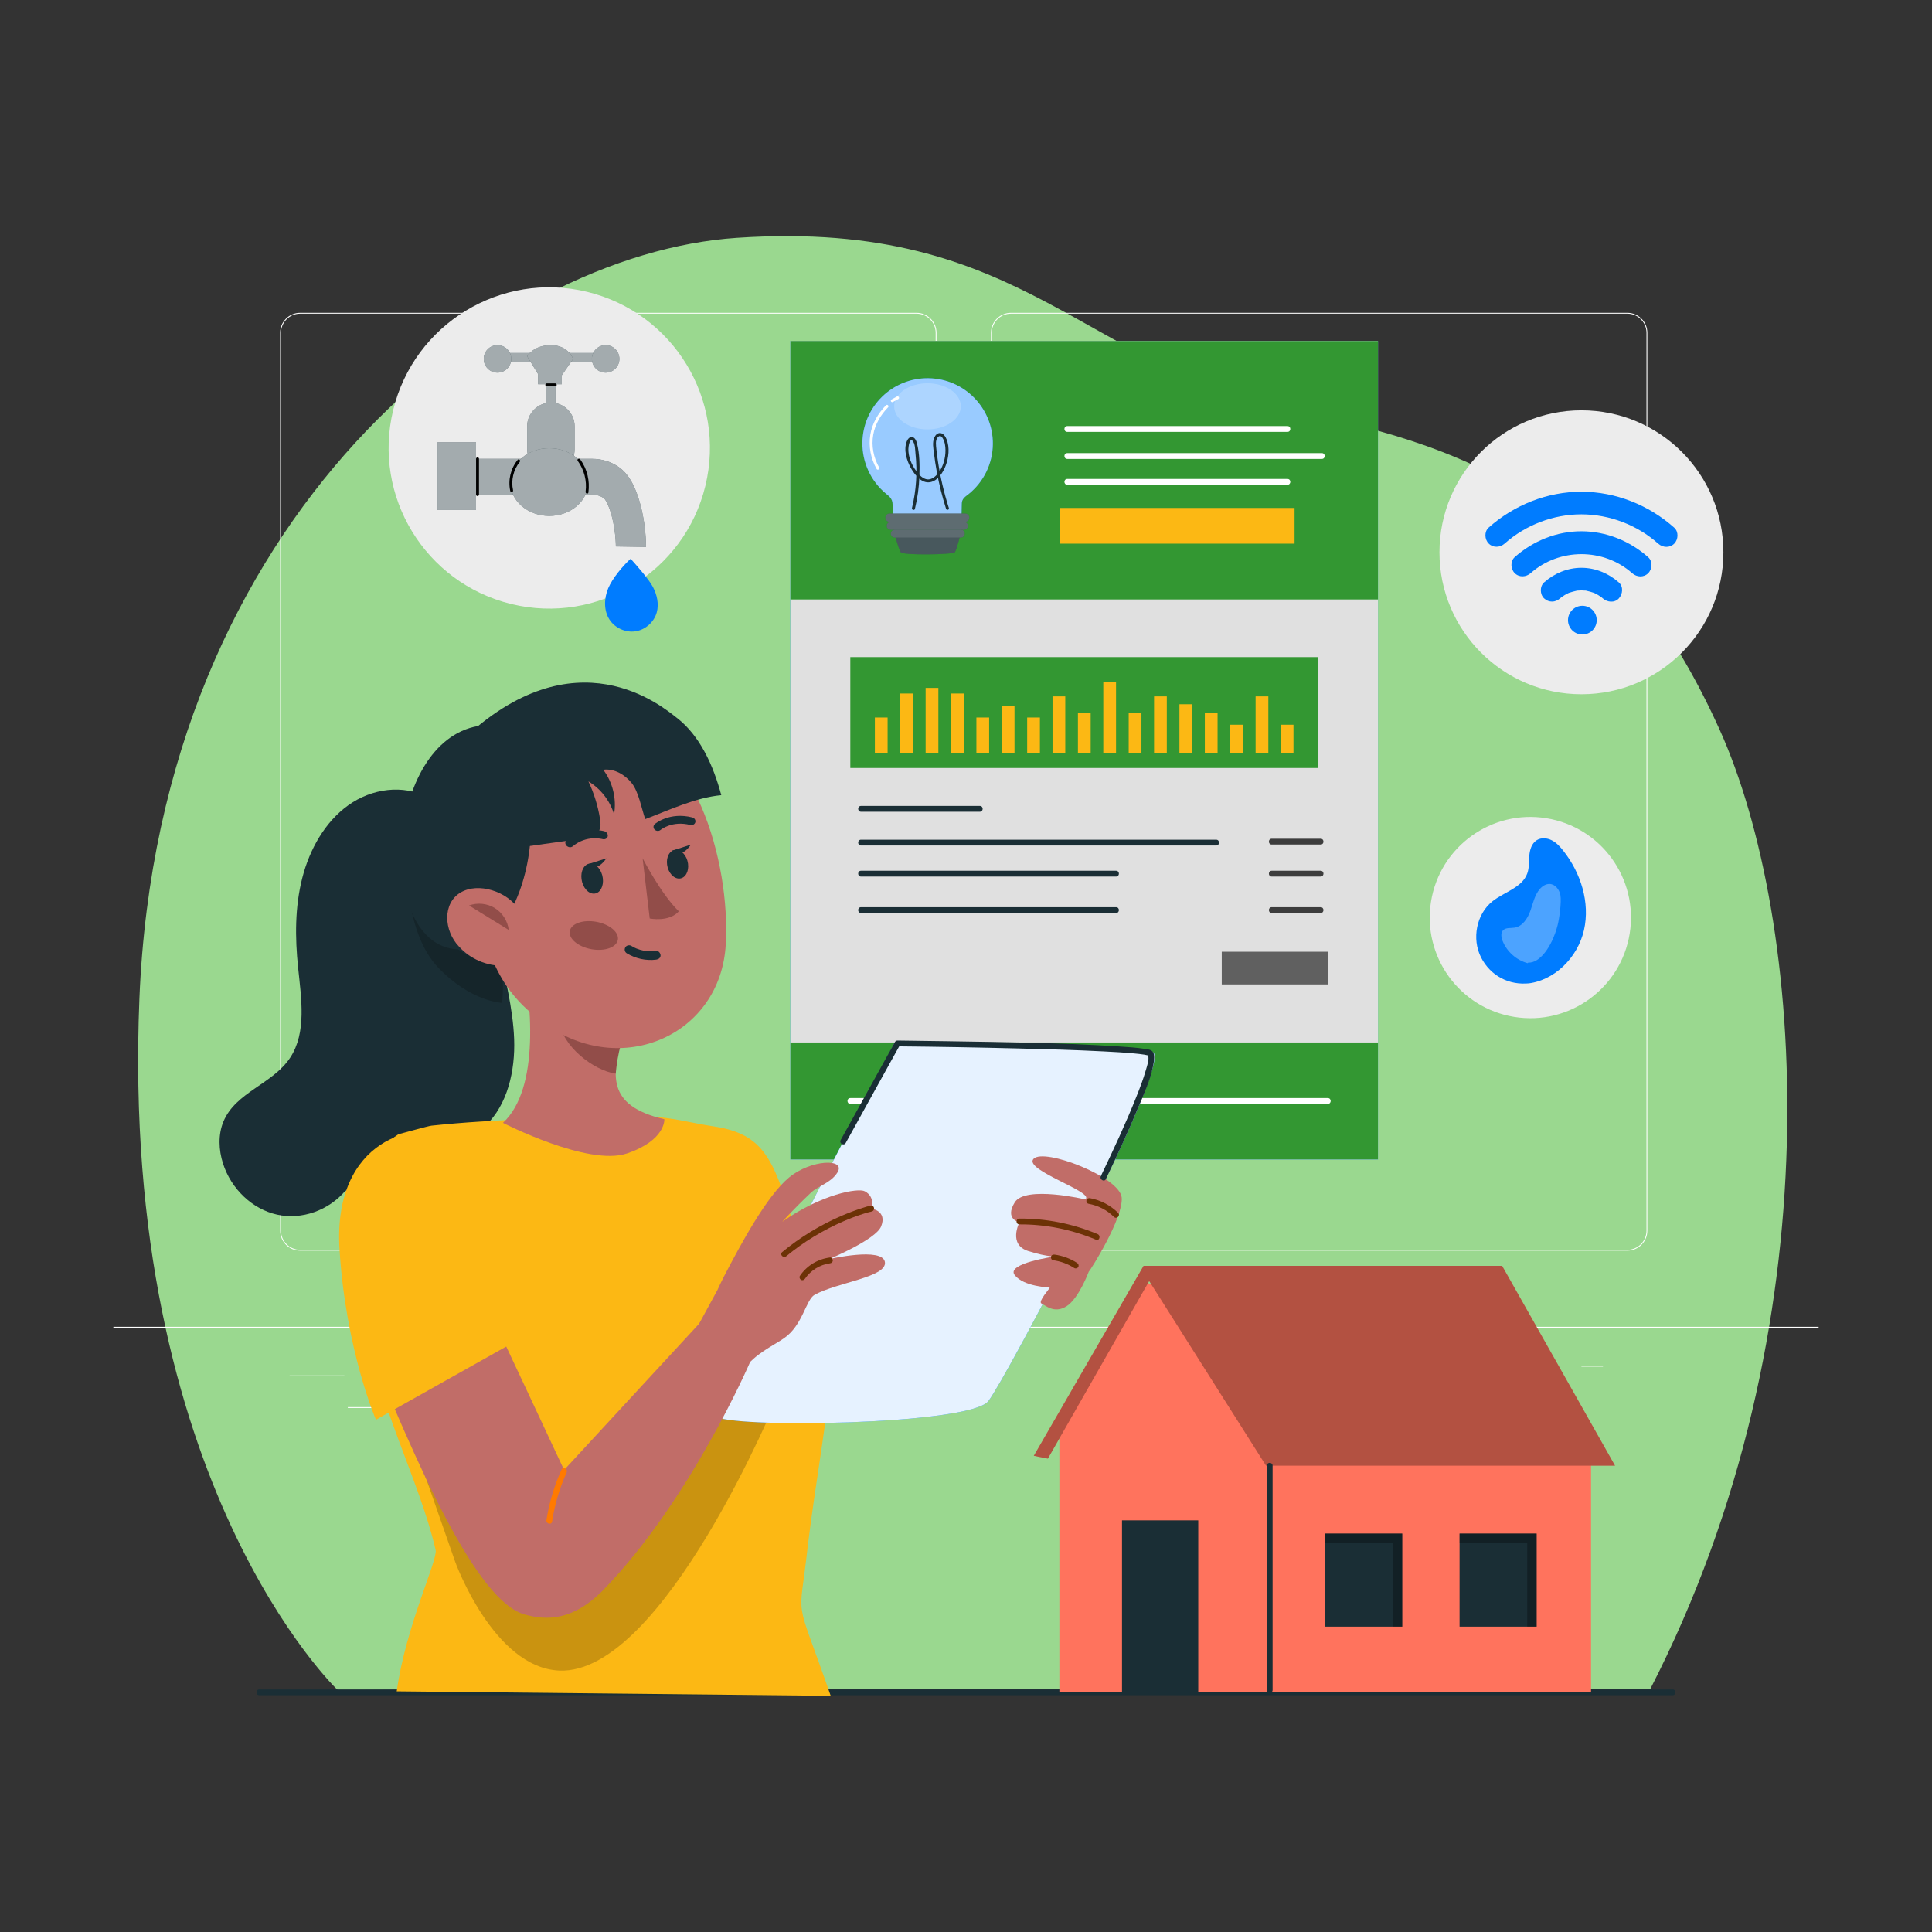 <svg xmlns="http://www.w3.org/2000/svg" xmlns:xlink="http://www.w3.org/1999/xlink" id="Calque_1" x="0px" y="0px" viewBox="0 0 498.91 498.91" style="enable-background:new 0 0 498.91 498.91;" xml:space="preserve"><rect x="0" y="0" width="498.91" height="498.91" fill="#333333" stroke="none"/><style type="text/css">	.st0{fill:#9AD88F;}	.st1{fill:#FFFFFF;}	.st2{fill:#1A2E35;}	.st3{fill:#007CFF;}	.st4{fill:#E0E0E0;}	.st5{fill:#339732;}	.st6{opacity:0.2;fill:#FFFFFF;}	.st7{opacity:0.6;fill:#FFFFFF;enable-background:new    ;}	.st8{opacity:0.2;fill:#FFFFFF;enable-background:new    ;}	.st9{opacity:0.3;fill:#FFFFFF;}	.st10{fill:#FCB814;}	.st11{fill:#3D3D3D;}	.st12{fill:#606060;}	.st13{fill:#ECECEC;}	.st14{opacity:0.3;}	.st15{opacity:0.6;enable-background:new    ;}	.st16{fill:#FF735D;}	.st17{opacity:0.2;enable-background:new    ;}	.st18{opacity:0.9;fill:#FFFFFF;enable-background:new    ;}	.st19{fill:#C16D68;}	.st20{fill:#FF7A00;}	.st21{fill:#6C3206;}	.st22{fill:#924D49;}</style><g>	<g>		<g>			<g>				<g>					<path class="st0" d="M123.75,436.27l-36.5,0.21c0,0-56.36-53.36-51.25-178.62c5.11-125.26,92.39-192.3,154.25-196.44      c75.46-5.05,89.2,34.46,147.34,45.61c50.91,9.76,83.52,30.52,106.48,81.4c21.96,48.64,30.29,154.06-17.96,247.83H123.75z"></path>				</g>			</g>		</g>	</g>	<g>		<g>			<g>				<g>					<path class="st1" d="M420.24,322.96H261.06c-2.85,0-5.16-2.32-5.16-5.16V85.94c0-2.85,2.32-5.16,5.16-5.16h159.18      c2.85,0,5.16,2.32,5.16,5.16V317.8C425.4,320.65,423.09,322.96,420.24,322.96z M261.06,81c-2.73,0-4.94,2.22-4.94,4.94V317.8      c0,2.73,2.22,4.94,4.94,4.94h159.18c2.73,0,4.94-2.22,4.94-4.94V85.94c0-2.73-2.22-4.94-4.94-4.94H261.06z"></path>				</g>			</g>			<g>				<g>					<path class="st1" d="M236.68,322.96H77.5c-2.85,0-5.16-2.32-5.16-5.16V85.94c0-2.85,2.32-5.16,5.16-5.16h159.18      c2.85,0,5.16,2.32,5.16,5.16V317.8C241.84,320.65,239.53,322.96,236.68,322.96z M77.5,81c-2.73,0-4.94,2.22-4.94,4.94V317.8      c0,2.73,2.22,4.94,4.94,4.94h159.18c2.73,0,4.94-2.22,4.94-4.94V85.94c0-2.73-2.22-4.94-4.94-4.94H77.5z"></path>				</g>			</g>		</g>		<g>			<g>				<g>					<rect x="29.28" y="342.63" class="st1" width="440.35" height="0.22"></rect>				</g>			</g>			<rect x="74.79" y="355.19" class="st1" width="14.14" height="0.22"></rect>			<rect x="179.31" y="352.81" class="st1" width="47.14" height="0.22"></rect>			<rect x="89.82" y="363.37" class="st1" width="31.93" height="0.22"></rect>			<rect x="362.5" y="352.69" class="st1" width="38.04" height="0.22"></rect>			<rect x="408.38" y="352.69" class="st1" width="5.57" height="0.22"></rect>			<rect x="307.77" y="358.18" class="st1" width="47.46" height="0.22"></rect>		</g>	</g>	<g>		<g>			<path class="st2" d="M66.97,437.77c47.59,0,95.19,0,142.78,0c47.35,0,94.7,0,142.06,0c26.71,0,53.42,0,80.13,0    c0.97,0,0.97-1.5,0-1.5c-47.59,0-95.19,0-142.78,0c-47.35,0-94.7,0-142.06,0c-26.71,0-53.42,0-80.13,0    C66,436.27,66,437.77,66.97,437.77L66.97,437.77z"></path>		</g>	</g>	<g>		<rect x="204.11" y="88.05" class="st3" width="151.73" height="211.36"></rect>		<rect x="204.11" y="88.05" class="st4" width="151.73" height="211.36"></rect>		<rect x="204.11" y="88.06" class="st5" width="151.73" height="66.74"></rect>		<path class="st2" d="M230.94,137.47c0,0,1.07,4.33,1.69,5.15c0.62,0.82,13.39,0.62,13.92,0c0.53-0.62,1.58-5.15,1.58-5.15H230.94z   "></path>		<path class="st6" d="M230.94,137.47c0,0,1.07,4.33,1.69,5.15c0.62,0.82,13.39,0.62,13.92,0c0.53-0.62,1.58-5.15,1.58-5.15H230.94z   "></path>		<path class="st3" d="M239.74,97.67c-9.3-0.11-16.93,7.34-17.04,16.65c-0.06,5.05,2.15,9.86,6.02,13.1c0.71,0.59,1.8,1.3,1.77,2.77   c0,0.05,0.07,3.68,0.07,3.68h17.72c0,0,0.08-3.78,0.08-3.82c0-1.3,1-1.85,1.74-2.44c3.92-3.14,6.23-7.87,6.29-12.9   C256.49,105.41,249.04,97.78,239.74,97.67z"></path>		<path class="st7" d="M239.74,97.67c-9.3-0.11-16.93,7.34-17.04,16.65c-0.06,5.05,2.15,9.86,6.02,13.1c0.71,0.59,1.8,1.3,1.77,2.77   c0,0.05,0.07,3.68,0.07,3.68h17.72c0,0,0.08-3.78,0.08-3.82c0-1.3,1-1.85,1.74-2.44c3.92-3.14,6.23-7.87,6.29-12.9   C256.49,105.41,249.04,97.78,239.74,97.67z"></path>		<path class="st8" d="M248.11,104.93c0,3.28-3.84,5.95-8.6,5.95c-4.76,0-8.6-2.67-8.6-5.95c0-3.28,3.84-5.95,8.6-5.95   C244.27,98.98,248.11,101.65,248.11,104.93z"></path>		<g>			<g>				<path class="st1" d="M227.03,120.73c-1.45-2.56-2.05-5.59-1.52-8.5c0.49-2.7,1.92-5.1,3.82-7.04c0.34-0.34-0.19-0.88-0.53-0.53     c-2.05,2.09-3.6,4.71-4.06,7.62c-0.48,3.04,0.12,6.16,1.64,8.83C226.62,121.53,227.26,121.15,227.03,120.73L227.03,120.73z"></path>			</g>		</g>		<g>			<g>				<path class="st2" d="M236.26,131.42c0.68-2.78,1.07-5.62,1.16-8.48c0.09-2.74,0.07-5.75-0.62-8.42     c-0.17-0.66-0.5-1.56-1.28-1.65c-0.69-0.08-1.12,0.54-1.35,1.1c-0.89,2.19-0.03,4.99,1.08,6.94c0.96,1.67,2.72,4,4.93,3.61     c2.01-0.35,3.34-2.5,4.01-4.24c0.8-2.06,1.1-4.72,0.25-6.82c-0.27-0.67-0.75-1.49-1.54-1.61c-0.8-0.12-1.37,0.52-1.65,1.19     c-0.52,1.24-0.23,2.71-0.07,3.99c0.19,1.58,0.43,3.16,0.72,4.73c0.6,3.26,1.4,6.48,2.41,9.63c0.15,0.46,0.87,0.26,0.72-0.2     c-1.27-3.96-2.21-8.01-2.83-12.12c-0.16-1.04-0.29-2.08-0.4-3.12c-0.09-0.9-0.31-2.24,0.33-2.99c1.02-1.21,1.75,1.01,1.88,1.75     c0.19,1.01,0.18,2.06,0.04,3.07c-0.26,1.83-1,3.74-2.35,5.04c-0.69,0.67-1.62,1.19-2.61,0.9c-1.07-0.31-1.92-1.31-2.55-2.17     c-1.17-1.61-1.98-3.57-1.97-5.58c0-0.48,0.34-3.31,1.25-1.92c0.53,0.8,0.51,2.29,0.6,3.19c0.5,4.67,0.19,9.41-0.92,13.97     C235.42,131.68,236.14,131.88,236.26,131.42L236.26,131.42z"></path>			</g>		</g>		<path class="st2" d="M249.24,134.75h-19.54c-0.59,0-1.07-0.48-1.07-1.07l0,0c0-0.59,0.48-1.07,1.07-1.07h19.54   c0.59,0,1.07,0.48,1.07,1.07v0C250.31,134.27,249.83,134.75,249.24,134.75z"></path>		<path class="st9" d="M249.24,134.75h-19.54c-0.59,0-1.07-0.48-1.07-1.07l0,0c0-0.59,0.48-1.07,1.07-1.07h19.54   c0.59,0,1.07,0.48,1.07,1.07v0C250.31,134.27,249.83,134.75,249.24,134.75z"></path>		<path class="st2" d="M248.92,136.82h-18.91c-0.57,0-1.03-0.46-1.03-1.03v0c0-0.57,0.46-1.03,1.03-1.03h18.91   c0.57,0,1.03,0.46,1.03,1.03l0,0C249.95,136.36,249.49,136.82,248.92,136.82z"></path>		<path class="st9" d="M248.92,136.82h-18.91c-0.57,0-1.03-0.46-1.03-1.03v0c0-0.57,0.46-1.03,1.03-1.03h18.91   c0.57,0,1.03,0.46,1.03,1.03l0,0C249.95,136.36,249.49,136.82,248.92,136.82z"></path>		<path class="st2" d="M248.1,138.82h-17.03c-0.57,0-1.03-0.46-1.03-1.03v0c0-0.57,0.46-1.03,1.03-1.03h17.03   c0.57,0,1.03,0.46,1.03,1.03l0,0C249.14,138.36,248.68,138.82,248.1,138.82z"></path>		<path class="st9" d="M248.1,138.82h-17.03c-0.57,0-1.03-0.46-1.03-1.03v0c0-0.57,0.46-1.03,1.03-1.03h17.03   c0.57,0,1.03,0.46,1.03,1.03l0,0C249.14,138.36,248.68,138.82,248.1,138.82z"></path>		<g>			<g>				<path class="st1" d="M275.6,111.53c18.96,0,37.92,0,56.88,0c0.97,0,0.97-1.5,0-1.5c-18.96,0-37.92,0-56.88,0     C274.63,110.03,274.63,111.53,275.6,111.53L275.6,111.53z"></path>			</g>		</g>		<g>			<g>				<path class="st1" d="M275.6,125.18c18.96,0,37.92,0,56.88,0c0.97,0,0.97-1.5,0-1.5c-18.96,0-37.92,0-56.88,0     C274.63,123.68,274.63,125.18,275.6,125.18L275.6,125.18z"></path>			</g>		</g>		<g>			<g>				<path class="st1" d="M275.6,118.51c17.02,0,34.04,0,51.06,0c4.9,0,9.8,0,14.7,0c0.97,0,0.97-1.5,0-1.5c-0.37,0-0.74,0-1.11,0     c-0.97,0-0.97,1.5,0,1.5c0.37,0,0.74,0,1.11,0c0.97,0,0.97-1.5,0-1.5c-17.02,0-34.04,0-51.06,0c-4.9,0-9.8,0-14.7,0     C274.63,117.01,274.63,118.51,275.6,118.51L275.6,118.51z"></path>			</g>		</g>		<rect x="273.77" y="131.17" class="st10" width="60.53" height="9.22"></rect>		<rect x="219.58" y="169.69" class="st5" width="120.8" height="28.63"></rect>		<rect x="225.92" y="185.29" class="st10" width="3.29" height="9.17"></rect>		<rect x="252.14" y="185.29" class="st10" width="3.29" height="9.17"></rect>		<rect x="271.8" y="179.83" class="st10" width="3.29" height="14.64"></rect>		<rect x="324.24" y="179.83" class="st10" width="3.29" height="14.64"></rect>		<rect x="298.02" y="179.83" class="st10" width="3.29" height="14.64"></rect>		<rect x="304.57" y="181.86" class="st10" width="3.29" height="12.61"></rect>		<rect x="311.13" y="184" class="st10" width="3.29" height="10.46"></rect>		<rect x="317.68" y="187.15" class="st10" width="3.29" height="7.32"></rect>		<rect x="330.73" y="187.15" class="st10" width="3.29" height="7.32"></rect>		<rect x="278.36" y="184" class="st10" width="3.29" height="10.46"></rect>		<rect x="291.47" y="184" class="st10" width="3.29" height="10.46"></rect>		<rect x="284.91" y="176.1" class="st10" width="3.29" height="18.36"></rect>		<rect x="265.25" y="185.29" class="st10" width="3.29" height="9.17"></rect>		<rect x="258.69" y="182.31" class="st10" width="3.29" height="12.16"></rect>		<rect x="232.48" y="179.09" class="st10" width="3.29" height="15.37"></rect>		<rect x="245.58" y="179.09" class="st10" width="3.29" height="15.37"></rect>		<rect x="239.03" y="177.64" class="st10" width="3.29" height="16.83"></rect>		<g>			<g>				<path class="st2" d="M222.34,209.62c10.23,0,20.46,0,30.69,0c0.97,0,0.97-1.5,0-1.5c-10.23,0-20.46,0-30.69,0     C221.37,208.12,221.37,209.62,222.34,209.62L222.34,209.62z"></path>			</g>		</g>		<g>			<g>				<path class="st2" d="M222.34,218.34c23.85,0,47.69,0,71.54,0c6.73,0,13.46,0,20.19,0c0.97,0,0.97-1.5,0-1.5     c-23.85,0-47.69,0-71.54,0c-6.73,0-13.46,0-20.19,0C221.37,216.84,221.37,218.34,222.34,218.34L222.34,218.34z"></path>			</g>		</g>		<g>			<g>				<path class="st2" d="M222.34,226.36c17.05,0,34.1,0,51.15,0c4.91,0,9.81,0,14.72,0c0.97,0,0.97-1.5,0-1.5     c-17.05,0-34.1,0-51.15,0c-4.91,0-9.81,0-14.72,0C221.37,224.86,221.37,226.36,222.34,226.36L222.34,226.36z"></path>			</g>		</g>		<g>			<g>				<path class="st2" d="M222.34,235.77c17.05,0,34.1,0,51.15,0c4.91,0,9.81,0,14.72,0c0.97,0,0.97-1.5,0-1.5     c-17.05,0-34.1,0-51.15,0c-4.91,0-9.81,0-14.72,0C221.37,234.27,221.37,235.77,222.34,235.77L222.34,235.77z"></path>			</g>		</g>		<g>			<g>				<path class="st11" d="M328.4,218.09c4.21,0,8.43,0,12.64,0c0.97,0,0.97-1.5,0-1.5c-4.21,0-8.43,0-12.64,0     C327.43,216.59,327.43,218.09,328.4,218.09L328.4,218.09z"></path>			</g>		</g>		<g>			<g>				<path class="st11" d="M328.4,226.36c4.21,0,8.43,0,12.64,0c0.97,0,0.97-1.5,0-1.5c-4.21,0-8.43,0-12.64,0     C327.43,224.86,327.43,226.36,328.4,226.36L328.4,226.36z"></path>			</g>		</g>		<g>			<g>				<path class="st11" d="M328.4,235.77c4.21,0,8.43,0,12.64,0c0.97,0,0.97-1.5,0-1.5c-4.21,0-8.43,0-12.64,0     C327.43,234.27,327.43,235.77,328.4,235.77L328.4,235.77z"></path>			</g>		</g>		<rect x="315.5" y="245.77" class="st12" width="27.4" height="8.44"></rect>		<rect x="204.11" y="269.2" class="st5" width="151.73" height="30.2"></rect>		<g>			<g>				<path class="st1" d="M219.58,285.06c15.91,0,31.83,0,47.74,0c16.3,0,32.6,0,48.9,0c8.89,0,17.79,0,26.68,0     c0.97,0,0.97-1.5,0-1.5c-15.91,0-31.83,0-47.74,0c-16.3,0-32.6,0-48.9,0c-8.89,0-17.79,0-26.68,0     C218.61,283.56,218.61,285.06,219.58,285.06L219.58,285.06z"></path>			</g>		</g>		<g>			<g>				<path class="st1" d="M230.6,103.81c0.46-0.25,0.92-0.51,1.38-0.76c0.17-0.09,0.24-0.35,0.13-0.51     c-0.11-0.17-0.33-0.24-0.51-0.13c-0.46,0.25-0.92,0.51-1.38,0.76c-0.17,0.09-0.24,0.35-0.13,0.51     C230.2,103.85,230.42,103.91,230.6,103.81L230.6,103.81z"></path>			</g>		</g>	</g>	<g>		<circle class="st13" cx="408.38" cy="142.62" r="36.66"></circle>		<g>			<g>				<path class="st3" d="M388.56,140.36c5.41-4.81,12.59-7.55,19.83-7.54c7.24,0.01,14.41,2.75,19.82,7.57     c1.18,1.05,2.97,1.16,4.13,0c1.07-1.07,1.18-3.08,0-4.13c-6.56-5.85-15.13-9.28-23.95-9.28c-8.82-0.01-17.39,3.41-23.96,9.25     c-1.18,1.05-1.07,3.06,0,4.13C385.6,141.53,387.38,141.41,388.56,140.36L388.56,140.36z"></path>			</g>			<g>				<path class="st3" d="M395.28,148c7.4-6.54,18.83-6.53,26.21,0.02c1.18,1.05,2.97,1.16,4.13,0c1.07-1.07,1.19-3.08,0-4.13     c-4.74-4.21-10.86-6.69-17.23-6.7c-6.37-0.01-12.5,2.48-17.24,6.68c-1.18,1.05-1.07,3.06,0,4.13     C392.32,149.17,394.09,149.04,395.28,148L395.28,148z"></path>			</g>			<g>				<path class="st3" d="M402.86,154.52c0.12-0.11,0.25-0.22,0.38-0.33c-0.26,0.2-0.26,0.2,0.01,0c0.28-0.19,0.55-0.38,0.85-0.55     c0.25-0.15,0.51-0.29,0.78-0.42c0.11-0.06,0.23-0.11,0.34-0.16c-0.31,0.13-0.31,0.13,0,0.01c0.65-0.21,1.28-0.38,1.94-0.53     c0.62-0.14-0.47,0,0.22-0.03c0.34-0.02,0.67-0.05,1.01-0.05c0.34,0,0.67,0.02,1.01,0.05c0.8,0.06-0.57-0.14,0.22,0.03     c0.66,0.14,1.3,0.32,1.94,0.54c0.64,0.21-0.31-0.19,0.23,0.1c0.3,0.16,0.6,0.3,0.89,0.47c0.29,0.17,0.57,0.36,0.84,0.55     c0.27,0.2,0.27,0.2,0.01,0c0.13,0.11,0.26,0.22,0.38,0.33c1.15,1.01,3.02,1.21,4.13,0c1.02-1.11,1.22-3.05,0-4.13     c-2.67-2.36-6.06-3.77-9.65-3.78c-3.59,0-6.98,1.41-9.65,3.77c-1.15,1.01-1.11,3.11,0,4.13     C399.96,155.65,401.64,155.6,402.86,154.52L402.86,154.52z"></path>			</g>			<circle class="st3" cx="408.62" cy="160.14" r="3.71"></circle>		</g>	</g>	<g>					<ellipse transform="matrix(0.159 -0.987 0.987 0.159 98.689 589.329)" class="st13" cx="395.16" cy="236.75" rx="25.99" ry="25.99"></ellipse>		<g>			<g>				<path class="st3" d="M395.01,253.9c-5.3,0.63-10.14-1.92-12.56-6.68c-2.42-4.76-1.21-11.18,2.98-14.49     c3.07-2.42,7.65-3.51,8.97-7.19c0.52-1.44,0.39-3.02,0.52-4.55c0.12-1.53,0.6-3.18,1.9-4.01c1.14-0.73,2.68-0.61,3.89,0.01     c1.21,0.61,2.15,1.65,2.99,2.71c4.52,5.72,6.95,13.36,5.34,20.47c-1.61,7.11-7.74,13.29-15.01,13.85"></path>			</g>			<g class="st14">				<path class="st1" d="M394.51,248.73c-2.92-0.77-5.42-3-6.51-5.81c-0.34-0.89-0.51-2.01,0.15-2.69c0.73-0.75,1.95-0.51,2.98-0.68     c2.04-0.34,3.35-2.36,4.05-4.31s1.1-4.09,2.45-5.66c0.64-0.74,1.55-1.34,2.54-1.31c1.45,0.05,2.53,1.47,2.78,2.89     c0.31,1.8-0.27,6.03-0.73,7.8c-1.49,5.74-4.75,9.82-7.57,9.61"></path>			</g>		</g>	</g>	<g>					<ellipse transform="matrix(0.236 -0.972 0.972 0.236 -4.13 226.229)" class="st13" cx="141.84" cy="115.74" rx="41.47" ry="41.47"></ellipse>		<g>			<g>				<g>					<path class="st2" d="M141.09,93.2c0,4.44,0,8.88,0,13.32c0,1.5,2.34,1.51,2.34,0c0-4.44,0-8.88,0-13.32      C143.43,91.69,141.09,91.69,141.09,93.2L141.09,93.2z"></path>				</g>			</g>			<g class="st15">				<g>					<path class="st1" d="M141.09,93.2c0,4.44,0,8.88,0,13.32c0,1.5,2.34,1.51,2.34,0c0-4.44,0-8.88,0-13.32      C143.43,91.69,141.09,91.69,141.09,93.2L141.09,93.2z"></path>				</g>			</g>			<g>				<path class="st2" d="M142.26,122.15L142.26,122.15c-3.39,0-6.13-2.75-6.13-6.13v-5.92c0-3.39,2.75-6.13,6.13-6.13h0     c3.39,0,6.13,2.75,6.13,6.13v5.92C148.4,119.41,145.65,122.15,142.26,122.15z"></path>			</g>			<g class="st15">				<path class="st1" d="M142.26,122.15L142.26,122.15c-3.39,0-6.13-2.75-6.13-6.13v-5.92c0-3.39,2.75-6.13,6.13-6.13h0     c3.39,0,6.13,2.75,6.13,6.13v5.92C148.4,119.41,145.65,122.15,142.26,122.15z"></path>			</g>			<g>				<path class="st2" d="M166.83,141.23l-7.79-0.12c0-0.04,0.01-4.97-1.59-9.59c-0.55-1.57-1.08-2.55-1.57-2.9     c-0.81-0.57-1.83-0.88-2.96-0.88h-38.54v-9.25h38.54c2.53,0,4.93,0.75,6.95,2.18c2.67,1.89,4.01,5.08,4.79,7.32     C166.88,134.4,166.84,140.95,166.83,141.23z"></path>			</g>			<g class="st15">				<path class="st1" d="M166.83,141.23l-7.79-0.12c0-0.04,0.01-4.97-1.59-9.59c-0.55-1.57-1.08-2.55-1.57-2.9     c-0.81-0.57-1.83-0.88-2.96-0.88h-38.54v-9.25h38.54c2.53,0,4.93,0.75,6.95,2.18c2.67,1.89,4.01,5.08,4.79,7.32     C166.88,134.4,166.84,140.95,166.83,141.23z"></path>			</g>			<g>				<ellipse class="st2" cx="141.84" cy="124.48" rx="10.08" ry="8.74"></ellipse>			</g>			<g class="st15">				<ellipse class="st1" cx="141.84" cy="124.48" rx="10.08" ry="8.74"></ellipse>			</g>			<g>				<g>					<path class="st2" d="M129.93,93.5c7.99,0,15.97,0,23.96,0c1.5,0,1.51-2.34,0-2.34c-7.99,0-15.97,0-23.96,0      C128.42,91.16,128.42,93.5,129.93,93.5L129.93,93.5z"></path>				</g>			</g>			<g class="st15">				<g>					<path class="st1" d="M129.93,93.5c7.99,0,15.97,0,23.96,0c1.5,0,1.51-2.34,0-2.34c-7.99,0-15.97,0-23.96,0      C128.42,91.16,128.42,93.5,129.93,93.5L129.93,93.5z"></path>				</g>			</g>			<g>				<rect x="112.97" y="114.22" class="st2" width="9.96" height="17.48"></rect>			</g>			<g class="st15">				<rect x="112.97" y="114.22" class="st1" width="9.96" height="17.48"></rect>			</g>			<g>				<path class="st2" d="M132.02,92.68c0,1.96-1.59,3.55-3.55,3.55s-3.55-1.59-3.55-3.55s1.59-3.55,3.55-3.55     S132.02,90.72,132.02,92.68z"></path>			</g>			<g>				<path class="st2" d="M159.95,92.68c0,1.96-1.59,3.55-3.55,3.55s-3.55-1.59-3.55-3.55s1.59-3.55,3.55-3.55     S159.95,90.72,159.95,92.68z"></path>			</g>			<g class="st15">				<path class="st1" d="M132.02,92.68c0,1.96-1.59,3.55-3.55,3.55s-3.55-1.59-3.55-3.55s1.59-3.55,3.55-3.55     S132.02,90.72,132.02,92.68z"></path>			</g>			<g class="st15">				<path class="st1" d="M159.95,92.68c0,1.96-1.59,3.55-3.55,3.55s-3.55-1.59-3.55-3.55s1.59-3.55,3.55-3.55     S159.95,90.72,159.95,92.68z"></path>			</g>			<g>				<path class="st3" d="M162.85,144.28c-2.07,1.92-4.69,5.03-5.79,7.63c-1.09,2.6-1.19,5.77,0.36,8.13     c1.42,2.16,4.16,3.38,6.71,2.98c2.56-0.4,4.79-2.4,5.47-4.9c0.59-2.17,0.06-4.52-0.98-6.52     C167.6,149.62,164.35,145.96,162.85,144.28"></path>			</g>			<g>				<g>					<path class="st2" d="M136.13,92.01c0,0,1.6-2.88,6.13-2.88c4.53,0,5.74,3.55,5.74,3.55l-2.93,4.24v2.3h-6.12V96.6L136.13,92.01      z"></path>				</g>				<g class="st15">					<path class="st1" d="M136.13,92.01c0,0,1.6-2.88,6.13-2.88c4.53,0,5.74,3.55,5.74,3.55l-2.93,4.24v2.3h-6.12V96.6L136.13,92.01      z"></path>				</g>			</g>			<g>				<g>					<path d="M122.94,118.48c0,3.08,0,6.17,0,9.25c0,0.48,0.75,0.48,0.75,0c0-3.08,0-6.17,0-9.25      C123.69,118,122.94,118,122.94,118.48L122.94,118.48z"></path>				</g>			</g>			<g>				<g>					<path d="M141.2,99.77c0.73,0,1.46,0,2.18,0c0.2,0,0.38-0.17,0.38-0.38c-0.01-0.2-0.16-0.38-0.38-0.38c-0.73,0-1.46,0-2.18,0      c-0.2,0-0.38,0.17-0.38,0.38C140.84,99.6,140.99,99.77,141.2,99.77L141.2,99.77z"></path>				</g>			</g>			<g>				<g>					<path d="M133.68,118.76c-1.82,2.24-2.53,5.22-1.91,8.04c0.1,0.47,0.83,0.27,0.72-0.2c-0.56-2.54,0.08-5.29,1.72-7.31      C134.51,118.92,133.98,118.38,133.68,118.76L133.68,118.76z"></path>				</g>			</g>			<g>				<g>					<path d="M149.18,119c1.66,2.29,2.42,5.17,2.04,7.98c-0.06,0.47,0.66,0.68,0.72,0.2c0.41-3.01-0.33-6.1-2.11-8.56      C149.55,118.23,148.9,118.61,149.18,119L149.18,119z"></path>				</g>			</g>		</g>	</g>	<g>		<path class="st16" d="M273.57,437.02h137.29v-60.03c0,0-116.07-46.18-115.66-46.18c0.42,0-21.63,38.69-21.63,38.69V437.02z"></path>		<polygon class="st16" points="266.96,375.94 295.31,326.88 387.9,326.88 417.06,378.49 326.93,378.49 296.76,330.81 270.6,376.67      "></polygon>		<polygon class="st14" points="266.96,375.94 295.31,326.88 387.9,326.88 417.06,378.49 326.93,378.49 296.76,330.81 270.6,376.67      "></polygon>		<g>			<g>				<path class="st2" d="M327.13,378.49c0,19.31,0,38.62,0,57.93c0,0.97,1.5,0.97,1.5,0c0-19.31,0-38.62,0-57.93     C328.63,377.52,327.13,377.52,327.13,378.49L327.13,378.49z"></path>			</g>		</g>		<rect x="289.74" y="392.61" class="st2" width="19.69" height="44.41"></rect>		<rect x="342.21" y="396.02" class="st2" width="19.9" height="24.04"></rect>		<path class="st14" d="M342.21,398.53c0.49,0,17.47,0,17.47,0v21.52h2.43v-24.04h-19.9V398.53z"></path>		<rect x="376.91" y="396.02" class="st2" width="19.9" height="24.04"></rect>		<path class="st14" d="M376.91,398.53c0.49,0,17.47,0,17.47,0v21.52h2.43v-24.04h-19.9V398.53z"></path>	</g>	<g>		<g>			<path class="st2" d="M132.77,268.35c-0.29-8.17-2.52-16.09-3.9-24.12c-1.38-8.04-1.87-16.62,1.17-24.11l-19.49-14.17    c-6.45-3.49-14.58-2.32-20.59,1.98c-6.01,4.3-10.01,11.35-11.91,18.83c-1.91,7.48-1.87,15.39-1.07,23.09    c0.82,7.95,2.25,16.78-2.06,23.3c-4.51,6.82-14.07,8.86-17.23,16.5c-1.39,3.36-1.22,7.3-0.11,10.78    c2.1,6.61,7.61,11.83,13.98,13.23c6.37,1.4,13.35-1.06,17.7-6.25c3.71,5.46,11.58,6.28,17.01,2.87    c5.43-3.41,8.55-10.06,9.48-16.75c3.27,1.34,7.01-0.34,9.63-2.84C131.07,285.28,133.06,276.51,132.77,268.35z"></path>		</g>		<g>			<g>				<path class="st10" d="M184.36,290.88c-4.83-0.71-9.25-1.91-14.15-2.38c-14.8-1.42-29.39,0.28-46.21,1.13     c-4.33,0.27-8.56,0.63-12.55,1.05c-0.89,0.09-7.7,2.02-8.57,2.21c-11.78,7.77-13.59,27.91-10.74,42.31     c5.68,28.78,16.09,46.68,20.36,65.07c0.6,2.57-7.71,19.58-10.05,36.49l112.07,1.16c-9.61-27.72-8.18-17.81-5.92-38.75     c4.01-32.28,9.14-48.89,2.7-64.03C200.07,304.86,201.86,293.51,184.36,290.88z"></path>			</g>		</g>		<path class="st17" d="M117.56,403.35c0,0,9.85,27.29,26.84,28.05c26.86,1.21,56.49-70.89,56.49-70.89l3.62-8.71l-11.32-4.36   l-48.78,58.44l-35.69-27.83L117.56,403.35z"></path>		<path class="st3" d="M231.06,269.24c0,0-49.08,92.97-46.53,96.34c2.54,3.37,65.87,2.47,70.7-3.77   c4.83-6.24,48.01-88.25,42.42-90.11C292.04,269.84,231.06,269.24,231.06,269.24z"></path>		<path class="st18" d="M231.06,269.24c0,0-49.08,92.97-46.53,96.34c2.54,3.37,65.87,2.47,70.7-3.77   c4.83-6.24,48.01-88.25,42.42-90.11C292.04,269.84,231.06,269.24,231.06,269.24z"></path>		<g>			<g>				<g>					<path class="st19" d="M109.75,297.44c-19.58-4.32-23.93,27.62-16.04,46.79c14.05,34.16,29.2,69.25,41.82,72.7      c5.36,1.47,12.28,1.87,20.36-6.45c22.49-23.19,37.81-58.74,37.81-58.74l-12.71-10.4l-35.32,38.26c0,0-19.6-41.92-23.41-49.79      C121.76,328.79,114.36,298.46,109.75,297.44z"></path>				</g>			</g>		</g>		<path class="st17" d="M129.66,258.98c0,0-8.05-0.26-16.52-9.14c-8.47-8.88-8.05-26.25-8.05-26.25s5.76,24.55,24.17,25.45   C129.96,252.22,130.01,255.55,129.66,258.98z"></path>		<path class="st10" d="M97.08,366.63l38.59-21.68c0,0-14.95-47.21-21.04-51.36c-6.08-4.15-28.73,0.01-26.96,28.95   C89.28,348.62,97.08,366.63,97.08,366.63z"></path>		<g>			<g>				<path class="st20" d="M145.02,379.47c-1.88,4.17-3.2,8.55-3.91,13.07c-0.15,0.94,1.3,1.35,1.45,0.4     c0.68-4.38,1.94-8.66,3.76-12.71C146.71,379.36,145.42,378.59,145.02,379.47L145.02,379.47z"></path>			</g>		</g>		<g>			<g>				<path class="st19" d="M186.9,329.73c-0.49,0.95-1.05,2.12-1.64,3.41l-5.93,10.91l12.82,9.58c2.67-3.98,7.42-6.03,10.38-8.1     c4.76-3.32,5.6-9.93,7.82-11.16c5.95-3.27,18.81-4.57,18.16-8.48c-0.64-3.91-14.39-0.75-14.39-0.75s12.04-5,13.42-8.44     c1.63-4.07-2.54-4.6-2.54-4.6s1.13-2.95-1.66-4.46c-1.73-0.94-11.17,0.72-21.31,7.85c0,0,2.65-3.01,7.34-7.46     c1.88-1.78,5.19-2.55,6.87-5.23c2.35-3.75-6.91-3.41-12.57,1.34C198,308.89,191.42,321.04,186.9,329.73z"></path>				<g>					<g>						<path class="st21" d="M224.99,311.36c-0.78,0.05-1.6,0.37-2.34,0.6c-1.8,0.57-3.56,1.25-5.3,1.99       c-5.54,2.38-10.72,5.54-15.37,9.39c-0.74,0.62,0.32,1.67,1.06,1.06c4.47-3.7,9.49-6.73,14.81-9.04       c1.65-0.72,3.33-1.36,5.04-1.9c0.52-0.17,1.05-0.33,1.58-0.46c0.16-0.04,0.82-0.15,0.52-0.14       C225.95,312.8,225.96,311.3,224.99,311.36L224.99,311.36z"></path>					</g>				</g>				<g>					<g>						<path class="st21" d="M214.31,324.73c-3.14,0.4-5.96,2.1-7.74,4.73c-0.23,0.34-0.06,0.83,0.27,1.03       c0.37,0.22,0.8,0.07,1.03-0.27c1.45-2.14,3.87-3.65,6.44-3.98c0.4-0.05,0.75-0.31,0.75-0.75       C215.06,325.12,214.71,324.68,214.31,324.73L214.31,324.73z"></path>					</g>				</g>			</g>		</g>		<path class="st19" d="M281.16,328.38c0.3-0.15,8.95-13.81,8.5-19.12c-0.46-5.31-20.03-12.9-22.76-10.01   c-2.73,2.88,16.06,8.65,13.34,10.47c0,0-15.46-3.64-18.19,0.76c-2.73,4.4,1.21,5.16,1.21,5.16s-3.03,5.77,2.28,7.43   c5.31,1.67,7.43,1.37,7.13,1.37c-0.3,0-13.05,1.82-10.62,4.86c2.43,3.03,8.96,3.12,9.03,3.23c0.07,0.11-3.13,3.64-2.14,4.08   c1,0.43,3.24,2.71,6.44,0.74C278.58,335.36,281.16,328.38,281.16,328.38z"></path>		<g>			<g>				<path class="st21" d="M271.93,325.43c1.96,0.27,3.82,0.94,5.48,2.02c0.34,0.22,0.83,0.07,1.03-0.27     c0.21-0.36,0.07-0.8-0.27-1.03c-1.76-1.14-3.76-1.89-5.84-2.17c-0.4-0.05-0.81,0.1-0.92,0.52     C271.31,324.85,271.53,325.37,271.93,325.43L271.93,325.43z"></path>			</g>		</g>		<g>			<g>				<path class="st21" d="M263.24,316.18c6.81-0.04,13.53,1.32,19.8,3.96c0.89,0.37,1.28-1.08,0.4-1.45     c-6.39-2.69-13.27-4.05-20.2-4.01C262.27,314.68,262.27,316.18,263.24,316.18L263.24,316.18z"></path>			</g>		</g>		<g>			<g>				<path class="st21" d="M281.08,310.85c2.49,0.45,4.79,1.62,6.59,3.41c0.69,0.68,1.75-0.38,1.06-1.06     c-1.97-1.95-4.52-3.3-7.25-3.79c-0.4-0.07-0.81,0.11-0.92,0.52C280.46,310.29,280.68,310.78,281.08,310.85L281.08,310.85z"></path>			</g>		</g>		<g>			<path class="st19" d="M171.56,289.02c-15.33-3.56-13.41-11.69-10.74-22.1l-26.21-21.78c2.69,13.37,4.88,35.9-4.73,44.82    c0,0,22.02,11.32,32.05,7.89C171.96,294.43,171.56,289.02,171.56,289.02z"></path>			<path class="st22" d="M144.49,263.86c0.62,6.13,8.66,12.55,14.51,13.4c0.22-2.56,0.66-5.1,1.32-7.58l-15.52-13.23    C144.25,258.88,144.14,261.39,144.49,263.86z"></path>			<path class="st19" d="M156.35,184.54c23.28,5.15,32.24,38.15,31.07,59.28c-1.27,23.48-26.99,34.89-46.91,20.43    c-13.25-9.64-15.05-19.19-20.41-41.53C114.74,200.38,133.45,179.46,156.35,184.54z"></path>			<path class="st2" d="M117.12,245.06c20.09,2.73,29.69-49.03,6.34-57.58C99.59,191.65,97.04,242.33,117.12,245.06z"></path>			<path class="st19" d="M118.89,230.51c4.63-2.79,12.11-0.28,15.06,4.3c3.29,5.09,1.62,14.3-3.86,14.59    c-4.38,0.08-8.59-1.72-11.55-4.95C114.58,240.31,114.26,233.3,118.89,230.51z"></path>			<g>				<path class="st2" d="M174.76,185.36c-3.45-2.65-26.16-22.35-55.82,6.15l9.39,10.04c5.25,3.81,7.81,10.96,6.18,17.23     c5.3-0.74,10.6-1.47,15.9-2.21c1.65-0.23,3.54-0.62,4.31-2.09c0.49-0.93,0.38-2.06,0.21-3.1c-0.54-3.32-1.55-6.56-2.98-9.6     c3.16,1.89,5.57,4.99,6.62,8.51c0.69-4-0.34-8.27-2.79-11.51c2.81-0.37,5.58,1.24,7.35,3.45c1.78,2.2,2.56,6.63,3.49,9.3     c6.25-2.36,12.99-5.57,19.64-6.19C184.22,197.71,180.76,189.97,174.76,185.36z"></path>			</g>			<path class="st2" d="M147.07,218.78c0.3,0.04,0.6-0.04,0.83-0.23c3.59-3.01,7.64-1.87,7.69-1.86c0.6,0.17,1.21-0.13,1.34-0.69    c0.13-0.56-0.25-1.16-0.86-1.34c-0.21-0.06-5.3-1.5-9.75,2.24c-0.44,0.37-0.45,1.04-0.02,1.5    C146.52,218.61,146.79,218.74,147.07,218.78z"></path>			<path class="st2" d="M179.09,212.93c0.23-0.13,0.4-0.34,0.47-0.6c0.14-0.54-0.22-1.1-0.8-1.24c-5.83-1.48-9.51,1.58-9.66,1.71    c-0.44,0.37-0.46,1.01-0.05,1.43c0.41,0.42,1.09,0.46,1.53,0.09c0.14-0.12,3.04-2.46,7.67-1.28    C178.55,213.11,178.85,213.06,179.09,212.93z"></path>			<path class="st22" d="M165.94,221.62c0,0,4.79,9.33,9.36,13.72c-2.53,2.86-7.52,1.85-7.52,1.85L165.94,221.62z"></path>			<g>				<path class="st2" d="M150.17,227.04c0.29,2.15,1.75,3.82,3.27,3.73c1.52-0.09,2.51-1.9,2.22-4.04     c-0.29-2.15-1.75-3.82-3.27-3.73C150.87,223.09,149.88,224.9,150.17,227.04z"></path>				<path class="st2" d="M156.58,221.65l-4.82,1.55C154.18,225.52,156.58,221.65,156.58,221.65z"></path>			</g>			<g>				<path class="st2" d="M172.27,223.32c0.28,2.05,1.72,3.64,3.21,3.55c1.49-0.09,2.47-1.82,2.19-3.86     c-0.28-2.05-1.72-3.64-3.2-3.55C172.97,219.54,171.98,221.27,172.27,223.32z"></path>				<path class="st2" d="M178.4,218.12l-4.82,1.55C176,221.99,178.4,218.12,178.4,218.12z"></path>			</g>			<g>				<path class="st22" d="M121.12,233.83c2.17-0.8,4.69-0.55,6.66,0.67c1.97,1.21,3.33,3.36,3.59,5.65"></path>			</g>			<path class="st22" d="M159.55,242.71c-0.36,1.95-3.42,3.02-6.85,2.4c-3.43-0.63-5.91-2.72-5.56-4.67    c0.36-1.95,3.42-3.02,6.85-2.4C157.42,238.67,159.91,240.76,159.55,242.71z"></path>			<g>				<g>					<path class="st2" d="M161.87,246.18c2.25,1.36,4.97,1.97,7.59,1.63c0.58-0.08,1.15-0.46,1.12-1.12      c-0.02-0.54-0.5-1.21-1.12-1.12c-0.6,0.08-1.19,0.11-1.79,0.09c-0.28-0.01-0.56-0.03-0.84-0.06c-0.14-0.02-0.16-0.02-0.06-0.01      c-0.08-0.01-0.16-0.02-0.24-0.04c-0.14-0.02-0.28-0.05-0.41-0.08c-0.57-0.12-1.12-0.28-1.66-0.49      c-0.07-0.03-0.15-0.06-0.22-0.09c0.08,0.04,0.06,0.03-0.06-0.03c-0.11-0.05-0.22-0.1-0.33-0.15c-0.29-0.14-0.57-0.3-0.84-0.46      c-0.5-0.3-1.26-0.13-1.54,0.4C161.17,245.19,161.33,245.86,161.87,246.18L161.87,246.18z"></path>				</g>			</g>		</g>		<g>			<g>				<path class="st2" d="M285.58,304.47c2.97-6.2,5.87-12.44,8.5-18.8c1.55-3.75,3.47-7.82,3.93-11.91     c0.09-0.83,0.13-1.92-0.65-2.45c-0.47-0.32-1.2-0.38-1.75-0.46c-2.2-0.34-4.42-0.48-6.64-0.62     c-14.87-0.96-29.81-1.12-44.71-1.36c-4.17-0.07-8.33-0.13-12.5-0.17c-0.26,0-0.52,0.14-0.65,0.37     c-4.09,7.39-8.17,14.77-12.26,22.16c-0.59,1.06-1.17,2.11-1.76,3.17c-0.47,0.85,0.83,1.6,1.3,0.76     c4.09-7.39,8.17-14.77,12.26-22.16c0.58-1.06,1.17-2.11,1.76-3.17c-0.22,0.12-0.43,0.25-0.65,0.37     c10.33,0.1,20.65,0.28,30.98,0.54c7.44,0.18,14.89,0.39,22.32,0.77c2.64,0.13,5.28,0.28,7.9,0.53c0.84,0.08,1.68,0.16,2.51,0.3     c0.25,0.04,0.5,0.1,0.75,0.15c0.11,0.02,0.24,0.04,0.34,0.09c0,0-0.1-0.11-0.09-0.08c0.35,1.12-0.24,2.67-0.54,3.74     c-0.68,2.39-1.57,4.71-2.49,7.01c-2.76,6.94-5.94,13.72-9.16,20.45C283.87,304.58,285.17,305.35,285.58,304.47L285.58,304.47z"></path>			</g>		</g>	</g></g></svg>